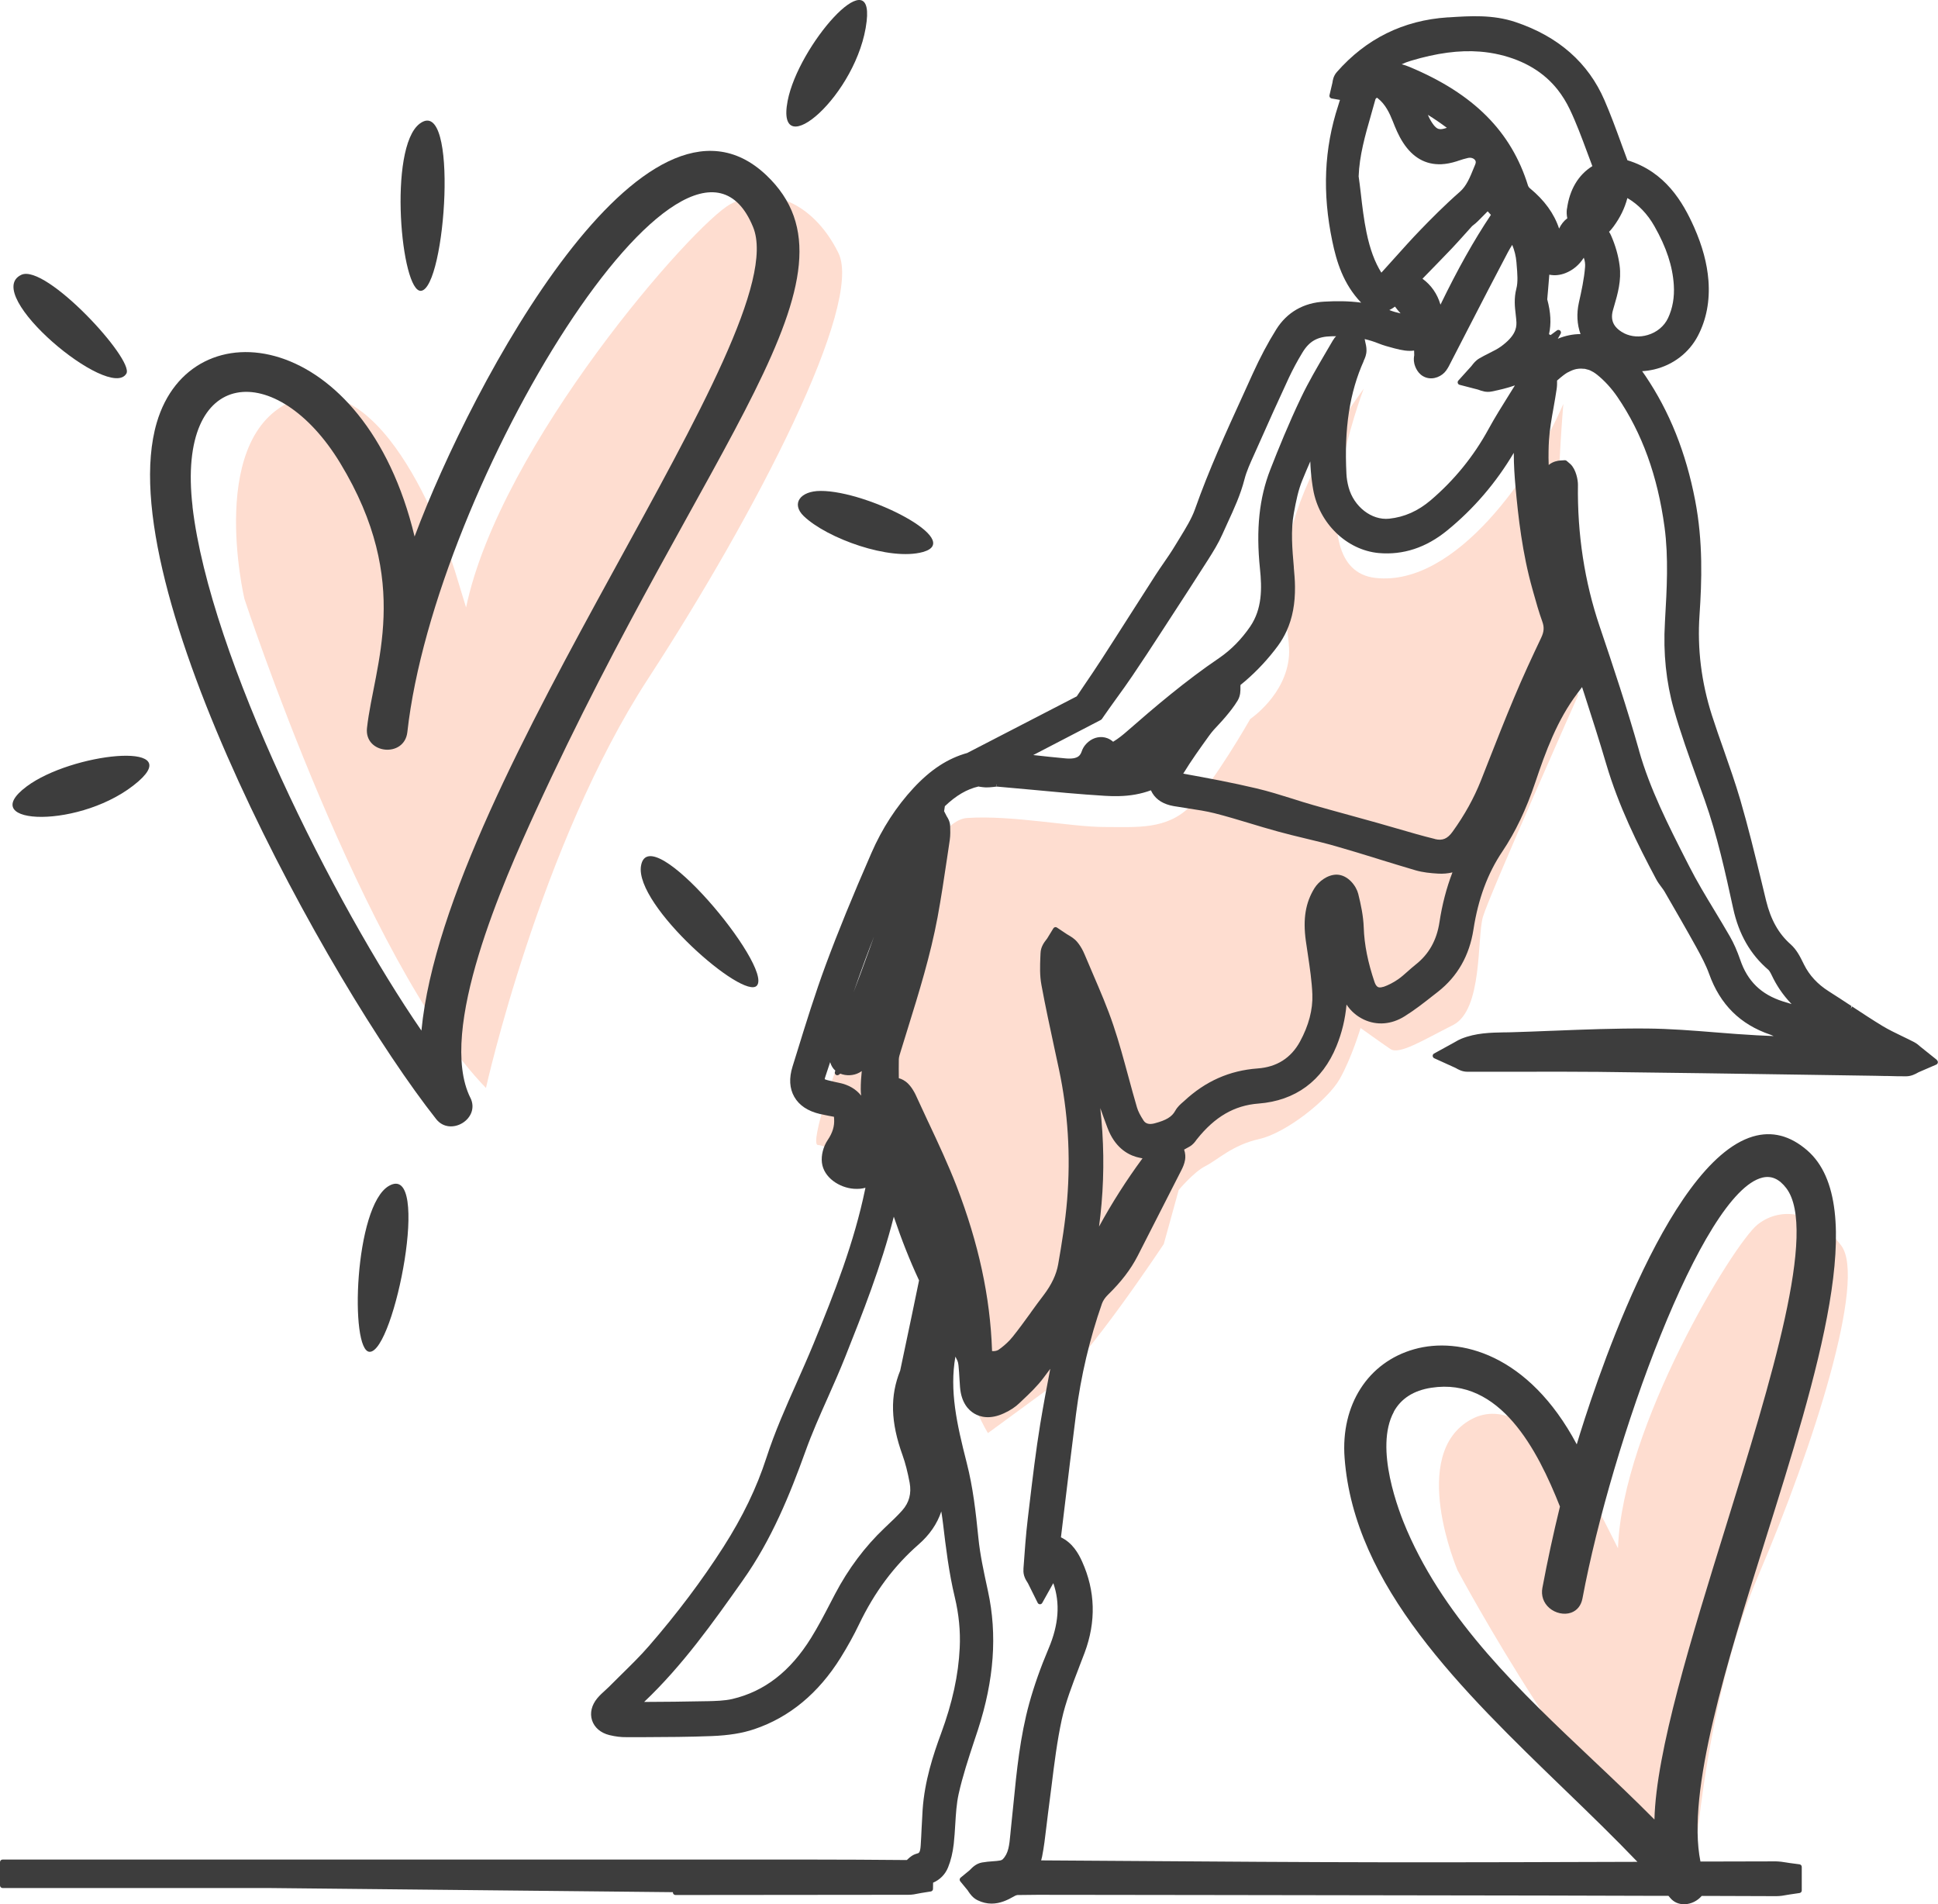 <svg xmlns="http://www.w3.org/2000/svg" fill="none" viewBox="0 0 57 56" height="56" width="57">
<g clip-path="url(#clip0_6771_137)">
<path fill="#FEDDD0" d="M13.374 16.772C13.374 16.772 11.535 10.799 8.777 11.725C6.018 12.65 7.189 17.613 7.189 17.613C7.189 17.613 10.699 28.295 14.293 31.997C14.293 31.997 15.881 24.847 19.057 19.968C22.233 15.09 25.409 8.948 24.657 7.435C23.906 5.922 22.568 5.416 21.481 6.005C20.394 6.594 14.711 13.07 13.708 17.866L13.374 16.772Z"></path>
<path fill="#FEDDD0" d="M47.212 44.79C47.212 44.79 45.141 40.727 43.272 41.743C41.404 42.759 42.868 46.181 42.868 46.181C42.868 46.181 46.733 53.422 49.782 55.628C49.782 55.628 50.028 50.282 51.702 46.368C53.376 42.454 54.89 37.633 54.159 36.64C53.428 35.647 52.403 35.452 51.694 36.014C50.986 36.576 47.709 41.958 47.588 45.535L47.211 44.79H47.212Z"></path>
<path fill="#FEDDD0" d="M40.107 11.438C40.107 11.438 38.09 16.732 40.457 16.997C42.825 17.262 45.104 13.909 45.981 11.879C45.981 11.879 45.367 18.851 46.42 20.439C46.42 20.439 43.789 26.352 43.614 26.97C43.439 27.588 43.614 29.705 42.736 30.147C41.859 30.588 41.158 31.03 40.894 30.852C40.631 30.674 40.017 30.234 40.017 30.234C40.017 30.234 39.753 31.117 39.403 31.734C39.053 32.35 37.825 33.322 37.035 33.499C36.246 33.675 35.807 34.117 35.457 34.293C35.107 34.469 34.668 34.998 34.668 34.998L34.229 36.587C34.229 36.587 31.95 40.029 30.986 40.734C30.021 41.44 29.057 42.147 29.057 42.147C29.057 42.147 28.443 41.176 28.356 40.029C28.269 38.882 26.427 35.264 25.725 34.734C25.023 34.206 24.322 33.675 24.058 33.675C23.795 33.675 24.584 31.292 25.111 30.145C25.638 28.998 27.128 24.144 28.443 24.057C29.758 23.968 31.511 24.322 32.476 24.322C33.44 24.322 34.318 24.411 35.018 23.704C35.719 22.999 36.772 21.145 36.772 21.145C36.772 21.145 37.825 20.439 37.911 19.291C37.998 18.143 36.772 16.027 40.104 11.438H40.107Z"></path>
<path fill="#3D3D3D" d="M56.971 31.175L56.524 30.817C56.516 30.811 56.507 30.804 56.489 30.789C56.443 30.748 56.38 30.692 56.295 30.647C56.185 30.59 56.073 30.536 55.959 30.481L55.946 30.475C55.753 30.382 55.552 30.285 55.372 30.177C55.071 29.994 54.767 29.794 54.474 29.601L54.433 29.665L54.456 29.589C54.234 29.443 54.013 29.298 53.788 29.155C53.459 28.947 53.22 28.689 53.06 28.37L53.032 28.313C52.943 28.133 52.843 27.93 52.663 27.77C52.311 27.458 52.082 27.05 51.944 26.488L51.81 25.933C51.617 25.14 51.417 24.32 51.184 23.52C51.038 23.024 50.866 22.533 50.699 22.056C50.58 21.722 50.459 21.375 50.348 21.03C50.04 20.064 49.917 19.074 49.986 18.087C50.053 17.101 50.092 15.932 49.857 14.714C49.586 13.309 49.108 12.113 48.395 11.055C48.364 11.008 48.331 10.963 48.298 10.916C48.416 10.91 48.536 10.892 48.653 10.865C49.21 10.733 49.677 10.375 49.936 9.881C50.19 9.397 50.294 8.847 50.248 8.247C50.209 7.745 50.07 7.233 49.826 6.681C49.496 5.941 48.977 5.05 47.865 4.713C47.862 4.704 47.859 4.696 47.856 4.687C47.803 4.542 47.75 4.398 47.696 4.254L47.681 4.212C47.53 3.798 47.373 3.368 47.191 2.949C46.715 1.845 45.833 1.07 44.571 0.648C43.903 0.425 43.241 0.469 42.602 0.511H42.576C41.275 0.597 40.179 1.138 39.318 2.12C39.213 2.239 39.197 2.375 39.189 2.432L39.102 2.803C39.098 2.823 39.102 2.845 39.113 2.862C39.125 2.878 39.143 2.89 39.162 2.895L39.411 2.939C39.394 2.994 39.376 3.052 39.358 3.108C38.945 4.37 38.888 5.676 39.186 7.097C39.307 7.68 39.504 8.351 40.034 8.901C39.643 8.847 39.273 8.854 38.954 8.871C38.341 8.902 37.85 9.186 37.536 9.689C37.289 10.084 37.063 10.511 36.842 10.997C36.75 11.202 36.655 11.407 36.562 11.614C36.067 12.697 35.555 13.819 35.147 14.975C35.048 15.255 34.873 15.537 34.706 15.811C34.656 15.891 34.607 15.972 34.557 16.054C34.457 16.221 34.339 16.393 34.232 16.548C34.147 16.67 34.063 16.794 33.982 16.919C33.735 17.303 33.488 17.689 33.242 18.075C32.962 18.513 32.684 18.95 32.401 19.387C32.226 19.659 32.038 19.934 31.871 20.18L31.669 20.48L28.471 22.133L28.452 22.144C27.874 22.305 27.372 22.634 26.869 23.175C26.362 23.722 25.945 24.364 25.631 25.084C25.072 26.364 24.647 27.405 24.292 28.362C23.973 29.223 23.699 30.108 23.436 30.962L23.31 31.367C23.203 31.71 23.22 32.01 23.361 32.257C23.503 32.508 23.759 32.679 24.118 32.763C24.199 32.781 24.28 32.798 24.36 32.813L24.478 32.835C24.502 32.84 24.529 32.846 24.526 32.84C24.53 32.849 24.532 32.888 24.533 32.906C24.547 33.122 24.488 33.315 24.343 33.53C24.214 33.723 24.148 33.978 24.174 34.193C24.226 34.635 24.692 34.932 25.113 34.962C25.238 34.971 25.352 34.962 25.454 34.932C25.451 34.944 25.45 34.956 25.447 34.967C25.122 36.543 24.542 38.023 23.925 39.526C23.771 39.901 23.6 40.285 23.436 40.656C23.118 41.369 22.79 42.106 22.541 42.874C22.256 43.756 21.841 44.614 21.276 45.498C20.649 46.479 19.912 47.458 19.088 48.407C18.834 48.701 18.543 48.984 18.263 49.26C18.142 49.379 18.021 49.498 17.901 49.619C17.868 49.652 17.834 49.682 17.796 49.717C17.724 49.782 17.643 49.855 17.567 49.946C17.401 50.146 17.344 50.381 17.413 50.594C17.482 50.806 17.666 50.965 17.919 51.028C18.096 51.072 18.268 51.093 18.428 51.09H18.937C19.59 51.087 20.265 51.085 20.933 51.058C21.435 51.038 21.833 50.974 22.185 50.855C23.217 50.508 24.072 49.801 24.725 48.752C24.93 48.422 25.113 48.092 25.265 47.774C25.722 46.823 26.294 46.054 27.017 45.423C27.34 45.141 27.564 44.816 27.685 44.452C27.706 44.579 27.723 44.697 27.736 44.809C27.82 45.515 27.907 46.243 28.082 46.974C28.202 47.474 28.251 47.974 28.227 48.463C28.19 49.261 28.01 50.083 27.681 50.975C27.444 51.616 27.194 52.383 27.136 53.224C27.124 53.403 27.115 53.584 27.106 53.772C27.098 53.941 27.091 54.11 27.079 54.277C27.064 54.491 27.028 54.5 26.967 54.515C26.836 54.55 26.755 54.627 26.703 54.675C26.695 54.683 26.687 54.692 26.675 54.701L26.67 54.704C25.644 54.695 24.779 54.69 23.904 54.69H18.127C11.739 54.69 9.534 54.69 0.341 54.69H0.075C0.033 54.69 0 54.723 0 54.766V55.451C0 55.471 0.007 55.49 0.022 55.504C0.037 55.518 0.055 55.527 0.075 55.527H7.901L19.791 55.649V55.656C19.791 55.698 19.824 55.732 19.866 55.732H20.402C22.507 55.732 24.614 55.73 26.721 55.726C26.833 55.726 26.934 55.705 27.015 55.688C27.041 55.682 27.07 55.677 27.095 55.673L27.378 55.628C27.414 55.622 27.441 55.591 27.441 55.554L27.444 55.37C27.648 55.282 27.802 55.124 27.884 54.921C27.967 54.717 28.022 54.485 28.051 54.232C28.072 54.041 28.084 53.854 28.096 53.653C28.114 53.353 28.133 53.041 28.195 52.763C28.31 52.244 28.483 51.72 28.651 51.21L28.762 50.876C29.238 49.411 29.336 48.078 29.059 46.8L29.036 46.693C28.933 46.216 28.825 45.72 28.777 45.239C28.698 44.454 28.618 43.745 28.433 43.022C28.138 41.868 27.924 40.898 28.1 39.898C28.12 39.937 28.139 39.978 28.159 40.017C28.169 40.038 28.183 40.082 28.192 40.168C28.205 40.293 28.212 40.418 28.22 40.555C28.224 40.635 28.23 40.715 28.236 40.794C28.272 41.254 28.485 41.473 28.657 41.574C28.828 41.675 29.12 41.755 29.532 41.563C29.715 41.479 29.867 41.378 29.985 41.263L30.072 41.18C30.285 40.98 30.504 40.772 30.691 40.523C30.758 40.436 30.824 40.345 30.89 40.257C30.793 40.76 30.689 41.316 30.596 41.875C30.466 42.669 30.37 43.479 30.276 44.268L30.23 44.654C30.171 45.146 30.137 45.641 30.102 46.127V46.155C30.087 46.336 30.174 46.47 30.221 46.543C30.221 46.543 30.233 46.561 30.233 46.562L30.52 47.139C30.532 47.165 30.558 47.18 30.586 47.182C30.611 47.182 30.64 47.168 30.653 47.144L30.969 46.579C30.969 46.579 30.975 46.568 30.98 46.562C31.185 47.15 31.14 47.78 30.842 48.481C30.605 49.04 30.414 49.581 30.273 50.092C30.002 51.076 29.902 52.086 29.806 53.062C29.782 53.304 29.758 53.543 29.732 53.784C29.728 53.831 29.723 53.878 29.717 53.938C29.686 54.273 29.662 54.514 29.487 54.686C29.481 54.692 29.449 54.711 29.416 54.717C29.354 54.729 29.282 54.735 29.193 54.741C29.099 54.747 28.993 54.757 28.882 54.776C28.71 54.808 28.602 54.918 28.533 54.989C28.527 54.995 28.523 54.999 28.518 55.004L28.253 55.222C28.238 55.234 28.227 55.254 28.226 55.273C28.224 55.293 28.23 55.313 28.242 55.329L28.46 55.594C28.46 55.594 28.47 55.609 28.482 55.628C28.53 55.698 28.609 55.818 28.756 55.888C28.888 55.952 29.024 55.985 29.165 55.985C29.418 55.985 29.635 55.881 29.831 55.768C29.875 55.742 29.914 55.733 29.926 55.733C30.293 55.726 30.656 55.726 31.059 55.727L35.664 55.733C38.924 55.738 42.184 55.742 45.444 55.748C46.545 55.75 47.645 55.753 48.747 55.757H49.072L49.128 55.822C49.228 55.941 49.37 56.004 49.531 56.004C49.537 56.004 49.544 56.004 49.55 56.004C49.739 55.998 49.926 55.905 50.049 55.76H50.459C51.053 55.763 51.65 55.765 52.245 55.766C52.361 55.766 52.469 55.747 52.563 55.729C52.587 55.724 52.611 55.719 52.636 55.717L52.928 55.674C52.966 55.668 52.993 55.637 52.993 55.599V54.906C52.993 54.868 52.966 54.836 52.928 54.83L52.633 54.791C52.602 54.787 52.572 54.782 52.532 54.775C52.445 54.76 52.344 54.746 52.236 54.743C51.666 54.743 51.095 54.746 50.523 54.747H50.013C49.599 52.693 50.784 48.918 51.929 45.266C53.445 40.437 55.011 35.443 53.153 33.832C52.65 33.396 52.114 33.259 51.555 33.425C48.987 34.189 46.804 41.054 46.375 42.478C44.96 39.821 42.927 39.304 41.594 39.681C40.234 40.064 39.43 41.319 39.547 42.877C39.828 46.651 42.982 49.699 46.034 52.648C46.786 53.374 47.498 54.065 48.16 54.757H48.126C45.845 54.764 43.261 54.773 40.737 54.77C38.256 54.767 35.769 54.749 33.364 54.732L30.622 54.714C30.632 54.677 30.643 54.639 30.65 54.603C30.706 54.319 30.739 54.035 30.772 53.757C30.788 53.614 30.805 53.472 30.824 53.331C30.861 53.061 30.895 52.791 30.929 52.515C31.008 51.872 31.091 51.206 31.228 50.574C31.339 50.066 31.538 49.551 31.73 49.053L31.739 49.028C31.793 48.888 31.847 48.748 31.901 48.606C32.242 47.691 32.217 46.79 31.827 45.926C31.724 45.696 31.547 45.375 31.204 45.213C31.204 45.207 31.204 45.203 31.206 45.197L31.297 44.442C31.41 43.506 31.526 42.537 31.649 41.577C31.791 40.465 32.049 39.373 32.411 38.338C32.441 38.254 32.504 38.16 32.581 38.085C32.976 37.7 33.255 37.336 33.46 36.938C33.889 36.101 34.316 35.262 34.743 34.422C34.786 34.337 34.834 34.236 34.855 34.111C34.869 34.034 34.866 33.922 34.827 33.81C34.882 33.78 34.933 33.752 34.981 33.725C35.092 33.663 35.153 33.575 35.189 33.523L35.2 33.509C35.728 32.844 36.305 32.51 37.013 32.456C38.1 32.373 38.894 31.788 39.309 30.765C39.468 30.374 39.565 29.973 39.604 29.544C39.734 29.74 39.902 29.884 40.11 29.984C40.496 30.165 40.923 30.132 41.311 29.89C41.61 29.704 41.885 29.488 42.15 29.279L42.295 29.166C42.868 28.716 43.219 28.102 43.337 27.336C43.476 26.436 43.755 25.684 44.188 25.041C44.571 24.469 44.888 23.806 45.155 23.011C45.456 22.114 45.8 21.173 46.395 20.39C46.441 20.329 46.486 20.268 46.531 20.207L46.602 20.424C46.819 21.096 47.043 21.793 47.245 22.48C47.608 23.708 48.16 24.825 48.706 25.848C48.756 25.945 48.816 26.023 48.869 26.094C48.902 26.138 48.933 26.18 48.956 26.219L48.987 26.273C49.27 26.763 49.592 27.318 49.892 27.86C50.038 28.126 50.176 28.385 50.269 28.644C50.592 29.544 51.181 30.127 52.066 30.429C52.096 30.439 52.126 30.453 52.166 30.471C52 30.465 51.832 30.457 51.667 30.448C51.272 30.427 50.863 30.395 50.455 30.362C49.797 30.309 49.117 30.255 48.437 30.249C47.52 30.242 46.59 30.278 45.691 30.314L45.601 30.317C45.213 30.332 44.824 30.349 44.436 30.359C44.384 30.361 44.333 30.362 44.28 30.362H44.227C43.843 30.37 43.409 30.377 42.984 30.548C42.916 30.575 42.859 30.608 42.813 30.635C42.801 30.643 42.787 30.65 42.776 30.656L42.176 30.986C42.151 31 42.136 31.027 42.138 31.055C42.139 31.084 42.156 31.11 42.181 31.122L42.802 31.404C42.802 31.404 42.811 31.408 42.825 31.416C42.888 31.452 43.003 31.52 43.156 31.52C43.656 31.521 44.156 31.52 44.656 31.52H44.815C45.495 31.518 46.266 31.517 47.012 31.524C49.063 31.547 51.223 31.58 52.958 31.606L55.157 31.639C55.248 31.639 55.338 31.642 55.429 31.645H55.514C55.7 31.651 55.883 31.655 56.064 31.654C56.214 31.652 56.328 31.591 56.41 31.545C56.416 31.542 56.42 31.539 56.426 31.536L56.951 31.309C56.974 31.298 56.991 31.276 56.995 31.25C57 31.224 56.988 31.197 56.967 31.181L56.971 31.175ZM47.774 9.804C47.746 9.79 47.717 9.774 47.69 9.757C47.596 9.697 47.524 9.629 47.477 9.552C47.406 9.433 47.392 9.29 47.439 9.125L47.474 9.003C47.578 8.649 47.693 8.248 47.636 7.811C47.599 7.52 47.512 7.216 47.385 6.928C47.368 6.89 47.349 6.853 47.325 6.817C47.388 6.755 47.433 6.694 47.46 6.658C47.653 6.396 47.786 6.122 47.864 5.825C48.186 6.012 48.454 6.291 48.659 6.652C49.013 7.276 49.195 7.828 49.23 8.387C49.252 8.741 49.195 9.067 49.06 9.355C48.948 9.593 48.729 9.775 48.46 9.853C48.225 9.923 47.981 9.905 47.774 9.805V9.804ZM48.21 22.081C47.856 20.828 47.442 19.586 47.048 18.421C46.603 17.106 46.389 15.703 46.41 14.25C46.411 14.129 46.359 13.81 46.19 13.65L46.077 13.553C46.062 13.541 46.043 13.534 46.025 13.535L45.883 13.544C45.826 13.549 45.676 13.568 45.55 13.675C45.544 13.531 45.543 13.394 45.546 13.259C45.547 13.155 45.552 13.052 45.558 12.949C45.577 12.636 45.636 12.307 45.693 11.988C45.725 11.805 45.757 11.623 45.784 11.44C45.797 11.353 45.797 11.27 45.796 11.192C45.85 11.145 45.908 11.095 45.97 11.047C46.013 11.012 46.061 10.981 46.095 10.96C46.109 10.954 46.124 10.946 46.136 10.94C46.215 10.898 46.29 10.869 46.353 10.856L46.38 10.851C46.422 10.844 46.458 10.841 46.503 10.841L46.591 10.847C46.591 10.847 46.603 10.847 46.611 10.847C46.633 10.851 46.655 10.857 46.679 10.865L46.694 10.869C46.709 10.874 46.723 10.878 46.735 10.88C46.763 10.89 46.795 10.905 46.834 10.928C46.844 10.934 46.855 10.938 46.858 10.94C46.897 10.963 46.935 10.99 46.973 11.02C47.193 11.196 47.398 11.422 47.569 11.671C48.298 12.739 48.752 13.993 48.957 15.502C49.078 16.4 49.024 17.332 48.972 18.233L48.968 18.316C48.915 19.207 49.005 20.063 49.231 20.861C49.43 21.565 49.682 22.26 49.923 22.931C49.993 23.127 50.064 23.323 50.134 23.518C50.508 24.573 50.746 25.665 50.977 26.723C51.143 27.481 51.482 28.07 52.01 28.522C52.028 28.537 52.061 28.579 52.114 28.691C52.181 28.834 52.261 28.973 52.347 29.102C52.451 29.255 52.565 29.396 52.693 29.529C52.609 29.505 52.524 29.479 52.44 29.452C51.798 29.247 51.398 28.858 51.184 28.23C51.095 27.972 50.994 27.74 50.878 27.539C50.73 27.282 50.574 27.023 50.422 26.771C50.167 26.35 49.905 25.916 49.682 25.476L49.592 25.3C49.068 24.269 48.526 23.203 48.207 22.076L48.21 22.081ZM40.687 29.021C40.649 29.035 40.579 29.053 40.529 29.029C40.489 29.009 40.454 28.959 40.429 28.887C40.231 28.303 40.126 27.777 40.11 27.28C40.098 26.934 40.025 26.599 39.948 26.288C39.893 26.066 39.655 25.731 39.316 25.723C39.038 25.723 38.783 25.928 38.663 26.118C38.397 26.546 38.318 27.026 38.407 27.671C38.425 27.802 38.445 27.933 38.466 28.07C38.524 28.459 38.584 28.861 38.599 29.248C38.615 29.695 38.491 30.162 38.234 30.635C37.97 31.117 37.551 31.383 36.989 31.423C36.163 31.484 35.456 31.796 34.827 32.382C34.818 32.391 34.807 32.4 34.789 32.415C34.724 32.472 34.632 32.549 34.565 32.67C34.467 32.846 34.303 32.946 33.961 33.037C33.809 33.078 33.699 33.053 33.636 32.958C33.538 32.808 33.473 32.682 33.44 32.569C33.352 32.269 33.268 31.961 33.187 31.661C33.052 31.166 32.915 30.653 32.745 30.151C32.572 29.637 32.356 29.136 32.148 28.652C32.067 28.465 31.986 28.276 31.908 28.088C31.893 28.05 31.877 28.016 31.86 27.981C31.806 27.871 31.748 27.781 31.681 27.701C31.597 27.601 31.495 27.544 31.422 27.5C31.408 27.493 31.393 27.484 31.38 27.475L31.086 27.279C31.07 27.268 31.049 27.264 31.029 27.268C31.01 27.273 30.992 27.285 30.981 27.303L30.797 27.604C30.793 27.612 30.787 27.619 30.77 27.639C30.71 27.717 30.61 27.848 30.604 28.034L30.599 28.141C30.589 28.409 30.577 28.685 30.631 28.971C30.746 29.594 30.881 30.218 31.011 30.822C31.056 31.031 31.101 31.239 31.146 31.449C31.411 32.697 31.492 33.985 31.387 35.28C31.333 35.94 31.224 36.605 31.124 37.177C31.071 37.483 30.929 37.783 30.692 38.094C30.565 38.26 30.442 38.428 30.319 38.599L30.308 38.617C30.14 38.847 29.968 39.086 29.789 39.309C29.759 39.346 29.726 39.384 29.694 39.419C29.593 39.524 29.481 39.62 29.366 39.699L29.346 39.709C29.321 39.724 29.253 39.743 29.178 39.736C29.178 39.729 29.177 39.718 29.177 39.706C29.123 38.142 28.782 36.566 28.135 34.885C27.887 34.246 27.594 33.619 27.309 33.013L27.291 32.976C27.17 32.718 27.05 32.46 26.932 32.201C26.916 32.165 26.896 32.13 26.878 32.099C26.844 32.04 26.79 31.952 26.713 31.875C26.616 31.777 26.516 31.731 26.436 31.71C26.433 31.527 26.433 31.337 26.436 31.152C26.436 31.093 26.466 31.001 26.492 30.918C26.559 30.698 26.627 30.478 26.697 30.255C27.026 29.196 27.366 28.1 27.576 26.974C27.681 26.406 27.768 25.823 27.852 25.259C27.878 25.077 27.905 24.896 27.933 24.714C27.956 24.56 27.95 24.414 27.946 24.296C27.94 24.154 27.874 24.052 27.846 24.01L27.768 23.858L27.79 23.71C28.12 23.396 28.434 23.211 28.779 23.131C28.786 23.131 28.794 23.134 28.802 23.136L28.819 23.139C28.868 23.146 28.925 23.155 28.978 23.157C29.053 23.161 29.119 23.154 29.184 23.148L29.231 23.143C29.256 23.142 29.283 23.137 29.313 23.133C29.638 23.16 29.963 23.19 30.291 23.221C31.01 23.289 31.754 23.36 32.495 23.405C32.647 23.414 32.778 23.418 32.9 23.414C33.248 23.407 33.56 23.35 33.85 23.243C33.864 23.273 33.879 23.3 33.895 23.328C34.018 23.529 34.228 23.656 34.518 23.707C34.656 23.731 34.794 23.752 34.933 23.773L34.95 23.776C35.209 23.815 35.475 23.855 35.724 23.918C36.068 24.005 36.422 24.112 36.765 24.215C37 24.286 37.292 24.375 37.584 24.454C37.852 24.528 38.126 24.595 38.391 24.658C38.692 24.73 39.003 24.805 39.301 24.891C39.706 25.006 40.116 25.133 40.525 25.259L40.568 25.273C40.922 25.381 41.275 25.491 41.628 25.594C41.85 25.659 42.078 25.68 42.292 25.693C42.441 25.702 42.584 25.69 42.719 25.657C42.542 26.117 42.415 26.608 42.337 27.123C42.256 27.654 42.027 28.062 41.634 28.371C41.552 28.436 41.474 28.506 41.396 28.575C41.302 28.659 41.212 28.738 41.121 28.801C40.983 28.897 40.833 28.974 40.69 29.024L40.687 29.021ZM32.361 32.588C32.431 32.79 32.504 32.985 32.573 33.17C32.787 33.74 33.156 33.951 33.428 34.028C33.487 34.044 33.545 34.056 33.603 34.067C33.13 34.71 32.7 35.384 32.325 36.073C32.356 35.833 32.382 35.61 32.399 35.395C32.479 34.465 32.465 33.526 32.361 32.588ZM26.48 40.299C26.173 41.054 26.194 41.825 26.546 42.8C26.628 43.028 26.695 43.292 26.754 43.605C26.812 43.923 26.741 44.192 26.534 44.424C26.396 44.579 26.233 44.733 26.077 44.88L26.013 44.941C25.439 45.486 24.951 46.137 24.562 46.877L24.427 47.136C24.247 47.483 24.06 47.842 23.856 48.17C23.244 49.157 22.486 49.744 21.541 49.967C21.309 50.021 21.038 50.027 20.776 50.033H20.736C20.134 50.047 19.523 50.051 18.945 50.054C20.072 48.987 20.968 47.723 21.833 46.499L21.853 46.47C22.697 45.277 23.233 43.95 23.686 42.694C23.877 42.16 24.115 41.623 24.348 41.102C24.521 40.712 24.701 40.306 24.863 39.898C25.36 38.648 25.918 37.241 26.288 35.783C26.517 36.463 26.76 37.075 27.025 37.643C27.026 37.648 27.029 37.652 27.031 37.657C26.889 38.355 26.741 39.051 26.594 39.749L26.478 40.299H26.48ZM40.105 10.617L40.116 10.596C40.144 10.535 40.192 10.432 40.191 10.3C40.191 10.203 40.17 10.122 40.156 10.061C40.153 10.046 40.15 10.033 40.147 10.019L40.138 9.972C40.281 10.006 40.414 10.048 40.546 10.101C40.691 10.159 40.832 10.197 40.969 10.233L41.008 10.244C41.233 10.303 41.414 10.336 41.591 10.31L41.595 10.447C41.587 10.494 41.572 10.584 41.597 10.69C41.619 10.786 41.699 11.017 41.932 11.1C42.167 11.184 42.416 11.061 42.531 10.901C42.593 10.816 42.635 10.73 42.669 10.661L43.178 9.673C43.557 8.937 43.95 8.176 44.342 7.433C44.384 7.352 44.432 7.273 44.477 7.201C44.545 7.367 44.586 7.534 44.601 7.709L44.608 7.798C44.629 8.043 44.65 8.297 44.599 8.488C44.525 8.776 44.553 9.027 44.58 9.252C44.59 9.338 44.598 9.412 44.601 9.484C44.605 9.665 44.556 9.891 44.147 10.19C44.048 10.262 43.93 10.321 43.792 10.39C43.698 10.437 43.604 10.485 43.514 10.538C43.403 10.601 43.336 10.69 43.286 10.755C43.282 10.761 43.277 10.767 43.271 10.773L42.892 11.193C42.874 11.213 42.868 11.24 42.876 11.266C42.883 11.291 42.903 11.311 42.928 11.317L43.475 11.459L43.502 11.469C43.575 11.496 43.711 11.547 43.873 11.514C44.095 11.469 44.327 11.415 44.556 11.335C44.498 11.43 44.438 11.525 44.378 11.621C44.176 11.944 43.966 12.278 43.777 12.625C43.342 13.421 42.771 14.123 42.081 14.711C41.706 15.03 41.305 15.208 40.856 15.255C40.342 15.308 39.819 14.902 39.665 14.332C39.629 14.198 39.607 14.066 39.601 13.939C39.533 12.598 39.695 11.541 40.11 10.616L40.105 10.617ZM41.995 3.376C42.188 3.496 42.383 3.63 42.555 3.759H42.549C42.549 3.759 42.548 3.762 42.546 3.762L42.531 3.766C42.456 3.792 42.392 3.802 42.353 3.799L42.326 3.793C42.326 3.793 42.304 3.789 42.302 3.789C42.296 3.787 42.29 3.783 42.278 3.777L42.265 3.771C42.256 3.765 42.248 3.759 42.239 3.751C42.233 3.747 42.226 3.741 42.226 3.741C42.212 3.728 42.199 3.715 42.179 3.692C42.163 3.673 42.147 3.65 42.13 3.626C42.073 3.542 42.028 3.457 41.995 3.371V3.376ZM43.851 6.318C43.344 7.077 42.873 7.918 42.367 8.96C42.274 8.643 42.096 8.387 41.838 8.197L41.904 8.129C42.172 7.855 42.438 7.581 42.704 7.303C42.822 7.178 42.937 7.05 43.056 6.918C43.135 6.829 43.214 6.74 43.295 6.652C43.304 6.643 43.313 6.636 43.325 6.627L43.339 6.616C43.382 6.583 43.428 6.545 43.473 6.499C43.512 6.458 43.553 6.417 43.598 6.373L43.611 6.36C43.657 6.313 43.707 6.266 43.755 6.215C43.771 6.233 43.788 6.25 43.803 6.268L43.849 6.318H43.851ZM41.029 9.017C41.082 9.091 41.139 9.156 41.194 9.217C41.08 9.192 40.969 9.162 40.872 9.122C40.869 9.122 40.866 9.119 40.863 9.118C40.919 9.092 40.974 9.059 41.029 9.017ZM45.507 8.803L45.534 8.492C45.546 8.354 45.558 8.217 45.568 8.078C45.718 8.11 45.878 8.095 46.04 8.033C46.263 7.945 46.446 7.793 46.582 7.579C46.614 7.667 46.627 7.758 46.62 7.85C46.593 8.2 46.512 8.571 46.438 8.898C46.366 9.223 46.383 9.541 46.486 9.825C46.259 9.826 46.034 9.873 45.818 9.962L45.901 9.816C45.919 9.784 45.911 9.746 45.886 9.722C45.872 9.71 45.854 9.703 45.836 9.703C45.821 9.703 45.805 9.707 45.791 9.718L45.606 9.855C45.591 9.846 45.576 9.837 45.559 9.829C45.628 9.523 45.612 9.189 45.507 8.804V8.803ZM46.086 6.137C46.073 6.232 46.077 6.327 46.097 6.42C45.998 6.494 45.916 6.596 45.856 6.723C45.709 6.28 45.426 5.89 44.995 5.535C44.971 5.516 44.948 5.478 44.944 5.466C44.451 3.867 43.343 2.756 41.456 1.968C41.381 1.936 41.305 1.911 41.226 1.89C41.314 1.849 41.404 1.814 41.497 1.787C42.26 1.558 42.925 1.471 43.524 1.518C43.72 1.533 43.916 1.563 44.107 1.608C44.834 1.78 45.41 2.126 45.815 2.64C45.95 2.812 46.07 3.005 46.17 3.215C46.362 3.617 46.524 4.054 46.681 4.477C46.732 4.615 46.781 4.75 46.834 4.886C46.422 5.142 46.164 5.575 46.088 6.141L46.086 6.137ZM39.209 10C39.134 10.129 39.059 10.257 38.979 10.393C38.737 10.807 38.485 11.237 38.271 11.684C37.906 12.446 37.594 13.217 37.364 13.805C37.036 14.642 36.938 15.57 37.058 16.729C37.118 17.303 37.124 17.906 36.771 18.426C36.514 18.801 36.208 19.113 35.857 19.353C34.878 20.017 33.975 20.783 33.145 21.509C33.033 21.607 32.898 21.719 32.739 21.815C32.688 21.77 32.63 21.734 32.567 21.71C32.383 21.642 32.176 21.681 32.015 21.814C31.95 21.867 31.865 21.957 31.82 22.085C31.779 22.198 31.73 22.338 31.345 22.305C31.014 22.275 30.679 22.239 30.39 22.206L32.38 21.172C32.39 21.166 32.399 21.158 32.407 21.148L32.455 21.078C32.573 20.907 32.694 20.739 32.816 20.569L32.852 20.519C33.001 20.313 33.156 20.099 33.302 19.882C33.59 19.458 33.876 19.02 34.153 18.593L34.396 18.219C34.749 17.677 35.149 17.063 35.526 16.47C35.683 16.223 35.835 15.978 35.953 15.712C36.002 15.601 36.053 15.492 36.104 15.379C36.291 14.973 36.485 14.556 36.604 14.09C36.663 13.861 36.772 13.621 36.877 13.389L36.956 13.213C37.311 12.412 37.612 11.745 37.907 11.112C38.02 10.871 38.153 10.622 38.303 10.375C38.508 10.034 38.747 9.899 39.157 9.89C39.204 9.89 39.249 9.887 39.297 9.888C39.265 9.918 39.235 9.956 39.212 10H39.209ZM42.202 24.674C41.835 24.585 41.467 24.477 41.11 24.373L41.092 24.368C40.898 24.311 40.703 24.254 40.507 24.2C40.266 24.132 40.023 24.066 39.781 23.999L39.662 23.966C39.313 23.87 38.964 23.775 38.617 23.675C38.416 23.618 38.216 23.555 38.006 23.488C37.665 23.381 37.31 23.27 36.949 23.185C36.242 23.018 35.529 22.884 34.801 22.753C35.032 22.373 35.298 22.004 35.556 21.645L35.576 21.618C35.651 21.514 35.746 21.41 35.841 21.311C35.913 21.234 35.983 21.157 36.05 21.077C36.17 20.935 36.294 20.78 36.401 20.604C36.489 20.457 36.485 20.304 36.483 20.204C36.483 20.197 36.483 20.189 36.483 20.183L36.486 20.144C36.532 20.106 36.576 20.072 36.618 20.035C36.977 19.727 37.302 19.377 37.584 18.996C37.684 18.86 37.769 18.714 37.84 18.56C38.014 18.179 38.094 17.751 38.088 17.252C38.088 17.155 38.082 17.056 38.075 16.955C38.069 16.87 38.061 16.785 38.054 16.7V16.682C38.008 16.152 37.96 15.603 38.054 15.092C38.12 14.73 38.186 14.408 38.303 14.125C38.374 13.95 38.452 13.767 38.538 13.57C38.545 13.77 38.56 13.963 38.586 14.156C38.596 14.238 38.609 14.319 38.623 14.399C38.798 15.392 39.608 16.177 40.549 16.265C41.266 16.329 41.944 16.108 42.564 15.601C43.342 14.967 44 14.2 44.523 13.318C44.523 13.691 44.548 14.028 44.572 14.296C44.653 15.207 44.776 16.278 45.07 17.32L45.101 17.431C45.179 17.71 45.26 17.999 45.363 18.284C45.422 18.447 45.413 18.58 45.329 18.756C45.065 19.312 44.785 19.912 44.531 20.522C44.265 21.154 44.011 21.8 43.765 22.426L43.556 22.958C43.35 23.475 43.079 23.966 42.724 24.459C42.572 24.671 42.425 24.732 42.2 24.676L42.202 24.674ZM40.321 3.391L40.327 3.37C40.37 3.218 40.414 3.064 40.456 2.912C40.46 2.907 40.465 2.903 40.471 2.897C40.481 2.886 40.49 2.878 40.496 2.872C40.504 2.877 40.514 2.884 40.528 2.895C40.745 3.064 40.871 3.329 40.965 3.567C41.038 3.754 41.131 3.986 41.269 4.197C41.555 4.637 41.932 4.848 42.392 4.83C42.534 4.824 42.687 4.794 42.847 4.743L42.897 4.726C42.991 4.695 43.09 4.663 43.178 4.645C43.259 4.628 43.336 4.651 43.379 4.702C43.4 4.728 43.419 4.764 43.391 4.832L43.344 4.946C43.235 5.214 43.133 5.469 42.94 5.638C42.488 6.034 42.076 6.452 41.768 6.771C41.513 7.035 41.269 7.308 41.031 7.573C40.916 7.701 40.8 7.831 40.685 7.957C40.666 7.979 40.648 7.998 40.628 8.019C40.433 7.707 40.294 7.329 40.192 6.839C40.114 6.464 40.066 6.063 40.022 5.673C40.002 5.502 39.981 5.332 39.96 5.187C39.981 4.58 40.153 3.976 40.321 3.392V3.391ZM29.313 23.095L29.31 23.128L29.3 23.059L29.313 23.095ZM25.325 32.219C25.179 32.034 24.966 31.907 24.696 31.85C24.581 31.826 24.464 31.8 24.351 31.771C24.322 31.764 24.286 31.753 24.256 31.74C24.259 31.72 24.265 31.692 24.279 31.652C24.325 31.514 24.37 31.375 24.416 31.238C24.446 31.339 24.497 31.425 24.569 31.488L24.557 31.521C24.545 31.553 24.557 31.589 24.583 31.609C24.61 31.628 24.647 31.628 24.674 31.607L24.714 31.576C24.888 31.646 25.102 31.637 25.265 31.55C25.294 31.535 25.321 31.518 25.346 31.5C25.328 31.669 25.315 31.853 25.316 32.038C25.316 32.1 25.321 32.16 25.327 32.219H25.325ZM25.093 29.214C25.21 28.878 25.328 28.545 25.451 28.213C25.532 27.996 25.616 27.774 25.707 27.546C25.65 27.699 25.595 27.853 25.54 28.007C25.396 28.404 25.249 28.81 25.093 29.212V29.214ZM40.993 41.52C41.206 41.132 41.576 40.894 42.097 40.814C44.123 40.501 45.225 42.65 45.881 44.308C45.687 45.102 45.513 45.905 45.365 46.696C45.321 46.925 45.396 47.142 45.57 47.292C45.748 47.445 46.004 47.501 46.208 47.429C46.386 47.366 46.504 47.218 46.543 47.011C47.398 42.436 50.056 35.06 51.837 34.633C52.102 34.57 52.331 34.673 52.538 34.944C53.466 36.168 52.088 40.609 50.757 44.904C49.749 48.155 48.707 51.515 48.66 53.512C48.066 52.912 47.439 52.318 46.829 51.742C44.722 49.751 42.543 47.693 41.38 45.005C41.142 44.457 40.414 42.588 40.996 41.521L40.993 41.52Z"></path>
<path fill="#3D3D3D" d="M3.717 10.987C3.956 10.58 1.343 7.742 0.626 8.083C-0.565 8.644 3.232 11.812 3.717 10.987Z"></path>
<path fill="#3D3D3D" d="M12.384 8.553C13.109 8.48 13.504 2.77 12.345 3.636C11.406 4.34 11.798 8.611 12.384 8.553Z"></path>
<path fill="#3D3D3D" d="M11.441 34.876C10.421 35.456 10.281 39.744 10.871 39.757C11.599 39.775 12.698 34.16 11.441 34.876Z"></path>
<path fill="#3D3D3D" d="M18.853 25.465C18.66 26.628 21.883 29.437 22.263 28.985C22.736 28.427 19.091 24.032 18.853 25.465Z"></path>
<path fill="#3D3D3D" d="M23.639 15.178C24.322 15.835 26.176 16.505 27.146 16.234C28.379 15.889 25.512 14.434 24.136 14.438C23.53 14.438 23.265 14.817 23.639 15.178Z"></path>
<path fill="#3D3D3D" d="M25.49 0.623C25.695 -1.18 23.479 1.343 23.166 2.966C22.793 4.891 25.246 2.779 25.49 0.623Z"></path>
<path fill="#3D3D3D" d="M4.073 22.978C5.433 21.788 2.107 22.143 0.786 23.128C-0.78 24.294 2.445 24.402 4.073 22.978Z"></path>
<path fill="#3D3D3D" d="M13.834 32.286C12.851 30.307 14.827 25.878 15.751 23.863C20.748 12.959 25.659 8.101 22.533 5.147C18.966 1.779 13.888 11.245 12.194 15.779C10.726 9.672 5.628 8.972 4.611 12.428C3.199 17.222 9.705 28.958 12.829 32.913C13.245 33.441 14.141 32.901 13.834 32.283V32.286ZM5.664 14.903C5.177 10.73 8.155 10.567 10.006 13.619C12.149 17.149 10.999 19.56 10.794 21.409C10.709 22.178 11.896 22.298 11.981 21.53C12.789 14.247 20.25 2.044 22.149 6.676C23.425 9.788 13.121 22.76 12.395 30.31C9.839 26.597 6.179 19.329 5.662 14.903H5.664Z"></path>
</g>
<defs>
<clipPath id="clip0_6771_137">
<rect fill="white" height="56" width="57"></rect>
</clipPath>
</defs>
</svg>
